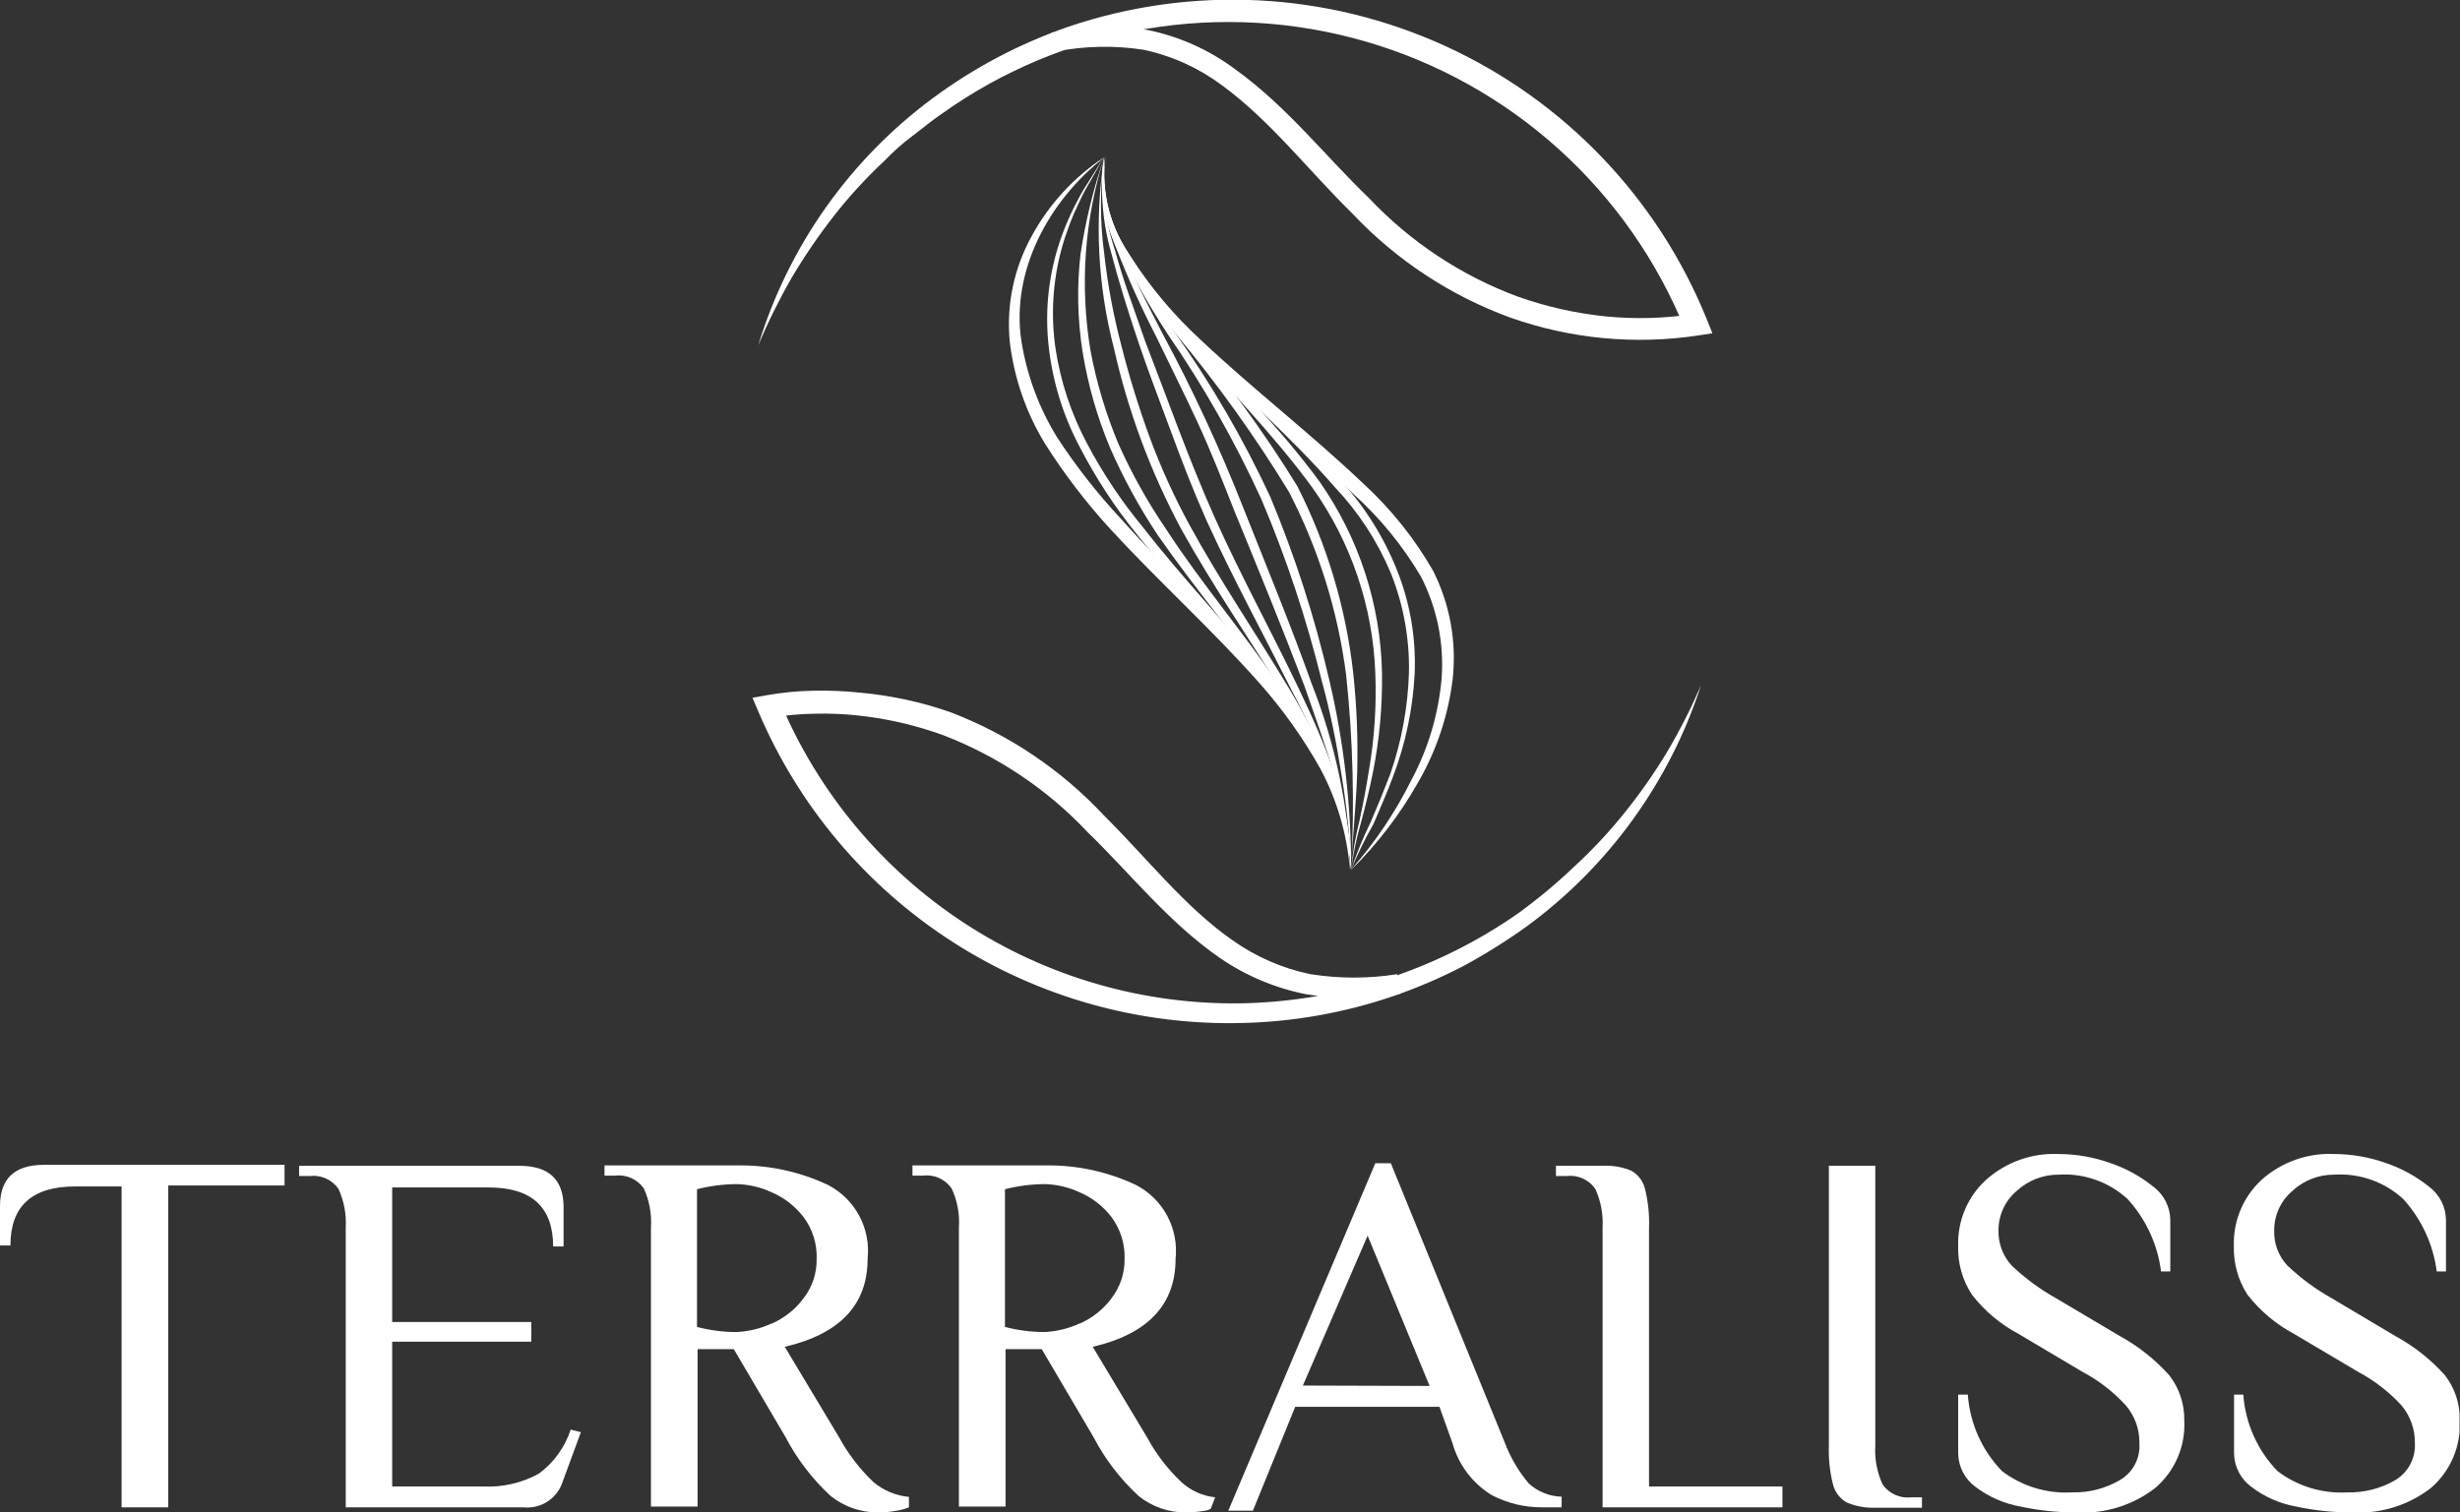 <?xml version="1.0" encoding="UTF-8"?>
<svg xmlns="http://www.w3.org/2000/svg" width="1709" height="1051" viewBox="0 0 1709 1051" fill="none">
  <rect x="0" y="0" width="1709" height="1051" fill="#333333" stroke="none"/>
  <g clip-path="url(#clip0_299_108)">
    <path d="M730.56 22.558C752.438 18.136 774.916 17.535 796.999 20.78C819.14 25.262 840.011 34.6 858.107 48.122C894.334 74.233 920.855 108.683 951.204 137.801C979.938 168.232 1015.3 191.623 1054.55 206.154C1074.13 213.096 1094.46 217.685 1115.12 219.825C1135.61 221.888 1156.28 221.337 1176.63 218.185L1170.75 229.258C1151.34 181.294 1121.31 138.354 1082.92 103.662C1044.53 68.97 998.778 43.429 949.1 28.957C899.422 14.485 847.11 11.459 796.094 20.105C745.079 28.752 696.686 48.847 654.551 78.881C647.306 83.665 640.88 89.27 633.908 94.465C626.936 99.66 620.238 105.675 614.496 111.69C601.807 123.516 590.06 136.314 579.363 149.968C568.651 163.676 558.833 178.06 549.971 193.031C541.245 208.203 533.483 223.91 526.73 240.058C547.676 171.33 590.133 111.142 647.852 68.354C676.57 47.049 708.382 30.268 742.18 18.593C828.116 -10.53 921.936 -5.685 1004.42 32.136C1086.89 69.957 1151.79 137.889 1185.79 222.012L1189.62 231.582L1179.91 233.086C1135.95 239.76 1091.01 235.487 1049.09 220.645C1007.54 205.44 970.093 180.775 939.721 148.601C908.825 118.252 882.578 83.939 849.221 59.468C833.005 47.323 814.349 38.834 794.539 34.588C774.252 31.446 753.574 31.863 733.431 35.818L730.56 22.558Z" fill="white"></path>
    <path d="M972.393 690.914C950.883 694.333 928.968 694.333 907.458 690.914C885.996 686.687 865.622 678.128 847.58 665.76C811.627 640.88 785.379 607.113 755.714 578.405C727.733 548.615 693.386 525.529 655.234 510.872C636.176 503.937 616.344 499.346 596.177 497.201C586.1 496.109 575.961 495.698 565.828 495.971C555.838 496.098 545.873 497.012 536.026 498.705L541.905 487.632C568.334 550.672 613.061 604.338 670.306 641.697C727.55 679.056 794.682 698.391 863.028 697.203C931.577 695.759 998.168 674.07 1054.42 634.865C1068.22 624.878 1081.33 613.962 1093.65 602.192C1106.25 590.616 1117.95 578.093 1128.65 564.734C1139.44 551.344 1149.31 537.23 1158.18 522.492C1166.99 507.605 1174.84 492.171 1181.69 476.285C1159.94 543.35 1117.67 601.884 1060.84 643.614C1046.51 653.91 1031.54 663.271 1016 671.639C1000.31 679.736 984.04 686.681 967.335 692.418C933.792 703.804 898.714 710.026 863.302 710.874C791.928 712.739 721.647 693.066 661.614 654.418C601.581 615.769 554.578 559.937 526.73 494.194L522.766 484.898L532.608 483.12C543.399 481.207 554.324 480.155 565.281 479.976C576.099 479.749 586.921 480.206 597.681 481.343C619.126 483.287 640.249 487.879 660.566 495.014C700.944 510.47 737.27 534.921 766.787 566.511C796.862 596.313 822.7 629.807 855.783 653.047C872.129 664.772 890.76 672.923 910.465 676.97C930.392 680.116 950.689 680.116 970.616 676.97L972.393 690.914Z" fill="white"></path>
    <path d="M767.059 109.365C728.508 139.714 702.397 188.245 709.506 236.502C713.234 260.399 721.693 283.312 734.387 303.899C747.634 324.221 762.638 343.342 779.226 361.042C811.899 397.816 849.083 431.036 880.799 469.587C896.711 488.802 910.464 509.707 921.811 531.925C932.364 554.621 937.823 579.351 937.806 604.38C935.874 579.84 928.893 555.964 917.3 534.249C905.359 512.915 891.15 492.931 874.921 474.645C842.385 437.871 805.474 404.651 771.707 368.014C754.748 349.541 739.468 329.594 726.047 308.41C712.732 286.656 704.334 262.254 701.44 236.912C699.124 211.639 704.459 186.252 716.751 164.048C728.735 141.936 746.021 123.146 767.059 109.365Z" fill="white"></path>
    <path d="M767.061 109.365C727.827 138.894 701.306 187.835 708.004 236.639C711.523 260.889 719.992 284.155 732.885 304.992C746.238 325.604 761.38 345 778.135 362.956C811.081 399.593 848.128 432.813 880.118 471.091C896.252 490.087 910.236 510.811 921.813 532.882C932.379 555.462 938.107 580.002 938.628 604.927C937.276 579.87 930.563 555.396 918.942 533.156C906.896 511.693 892.598 491.575 876.29 473.141C843.89 435.957 806.98 402.874 773.35 366.237C756.437 347.857 741.202 328.001 727.827 306.906C714.614 285.39 706.176 261.288 703.083 236.229C700.689 211.266 705.73 186.153 717.574 164.048C729.487 142.145 746.453 123.399 767.061 109.365Z" fill="white"></path>
    <path d="M938.626 604.38C937.214 580.878 930.929 557.926 920.171 536.983C909.359 516.179 896.392 496.568 881.483 478.473C851.954 441.836 819.008 407.932 789.343 370.748C774.393 352.234 761.341 332.266 750.381 311.144C739.027 289.887 731.704 266.712 728.782 242.791C725.821 219.016 727.918 194.885 734.934 171.977C738.447 160.678 743.024 149.738 748.604 139.304C753.936 128.641 761.455 119.345 766.65 108.818C761.865 119.618 754.756 129.188 749.971 139.987C744.824 150.518 740.659 161.501 737.531 172.797C731.355 195.408 729.913 219.05 733.293 242.244C736.786 265.292 744.183 287.575 755.166 308.137C766.1 328.889 779.157 348.452 794.128 366.51C822.973 403.694 856.056 437.461 885.037 475.055C899.597 493.862 912.194 514.108 922.632 535.48C932.687 557.087 938.134 580.552 938.626 604.38Z" fill="white"></path>
    <path d="M938.627 604.38C937.336 581.661 931.478 559.437 921.402 539.034C911.556 518.57 899.744 499.111 886.131 480.934C859.747 444.023 830.218 409.163 804.107 371.568C791.398 352.418 780.375 332.201 771.161 311.144C762.268 289.906 755.891 267.699 752.159 244.978C748.553 222.368 748.047 199.372 750.655 176.625C754.085 153.756 759.576 131.245 767.06 109.365C753.316 152.827 750.083 198.93 757.627 243.885C761.804 266.062 768.311 287.736 777.04 308.547C786.283 329.223 797.355 349.033 810.123 367.741C834.866 405.882 864.805 440.605 890.233 478.473C915.66 516.341 939.037 558.173 938.627 604.38Z" fill="white"></path>
    <path d="M938.627 604.38C937.446 582.138 932.017 560.327 922.632 540.128C913.61 519.856 903.148 500.257 891.326 481.481C867.676 443.75 842.522 406.975 820.649 367.741C799.445 328.174 783.716 285.91 773.895 242.107C762.619 198.784 760.293 153.617 767.06 109.365C764.121 131.414 764.121 153.756 767.06 175.805C769.482 197.769 773.549 219.521 779.227 240.877C784.69 262.391 791.261 283.609 798.913 304.446C806.577 325.123 815.714 345.225 826.254 364.596C847.58 403.695 872.734 440.469 895.564 478.473C907.061 497.684 917.07 517.748 925.503 538.487C934.126 559.387 938.584 581.771 938.627 604.38Z" fill="white"></path>
    <path d="M938.626 604.38C937.575 582.453 932.958 560.843 924.956 540.401C917.082 519.81 907.951 499.722 897.614 480.25C877.792 440.879 856.602 402.054 838.284 361.862C829.261 341.63 821.195 320.85 813.676 300.344C806.158 279.838 798.092 259.332 790.983 238.143C783.874 216.953 777.312 196.174 771.707 174.711C765.732 153.472 764.15 131.237 767.059 109.365C765.085 131.307 767.692 153.42 774.715 174.301C780.457 195.49 788.386 216.27 795.494 236.912C811.352 277.924 825.98 319.62 844.025 359.948C862.071 400.277 882.987 438.145 902.262 478.473C921.538 518.801 939.036 560.497 938.626 604.38Z" fill="white"></path>
    <path d="M938.626 604.38C937.41 582.443 933.555 560.732 927.143 539.718C921.264 518.528 913.472 497.749 906.364 477.106C890.779 436.094 873.964 395.082 857.149 354.07C849.083 333.564 841.018 313.058 831.858 293.236C822.699 273.413 812.72 253.727 803.15 233.768C793.008 214.108 783.882 193.94 775.809 173.344C767.248 153.177 764.228 131.09 767.06 109.365C765.46 131.212 769.657 153.093 779.226 172.797C787.566 193.03 797.682 212.579 807.798 232.128C828.715 270.995 847.294 311.076 863.438 352.156C879.706 393.168 896.657 434.18 911.285 475.192C927.505 516.439 936.745 560.098 938.626 604.38Z" fill="white"></path>
    <path d="M938.627 604.38C937.831 582.203 935.594 560.101 931.929 538.214C928.511 516.341 924.137 494.604 918.258 473.141C907.68 430.128 893.692 388.026 876.426 347.235C858.143 307.123 836.369 268.697 811.354 232.401C799.107 213.754 788.057 194.349 778.271 174.301C768.031 154.295 764.121 131.646 767.061 109.365C765.068 131.451 769.835 153.62 780.731 172.934C791.052 192.527 802.557 211.473 815.181 229.667C841.108 266.021 863.624 304.691 882.441 345.184C899.651 386.386 913.37 428.96 923.453 472.458C933.644 515.689 938.737 559.964 938.627 604.38Z" fill="white"></path>
    <path d="M938.627 604.38C941.117 559.339 939.974 514.171 935.209 469.314C929.529 424.795 916.063 381.621 895.428 341.766C872.055 303.426 845.872 266.871 817.095 232.401C802.88 214.265 790.213 194.967 779.227 174.711C768.067 154.87 763.789 131.893 767.06 109.365C764.977 131.901 770.409 154.492 782.508 173.617C793.814 192.886 806.709 211.177 821.059 228.3C850.637 262.56 877.426 299.132 901.169 337.665C921.886 378.396 935.085 422.53 940.131 467.947C942.554 490.645 943.468 513.48 942.865 536.3C942.181 559.403 939.584 581.823 938.627 604.38Z" fill="white"></path>
    <path d="M938.628 604.38C939.698 592.807 941.663 581.335 944.506 570.066C946.967 558.72 949.154 547.373 950.931 535.89C954.846 513.329 956.358 490.416 955.443 467.536C953.724 421.37 938.567 376.709 911.833 339.032C884.492 301.438 851.682 268.902 821.47 233.495C805.901 216.08 792.159 197.116 780.458 176.898C768.16 156.723 763.323 132.875 766.788 109.502C764.291 132.634 770.001 155.907 782.919 175.258C795.064 194.83 809.123 213.147 824.888 229.94C855.784 264.527 889.277 297.063 916.891 334.931C944.02 373.768 959.05 419.764 960.091 467.126C960.466 490.478 958.358 513.804 953.802 536.71C951.478 548.193 948.744 559.54 945.736 570.75C942.509 581.761 940.132 593.004 938.628 604.38Z" fill="white"></path>
    <path d="M938.627 604.38C942.442 593.015 947.009 581.918 952.298 571.16C957.083 560.087 961.594 549.014 965.969 537.53C973.763 514.935 978.096 491.291 978.819 467.4C979.291 443.632 974.967 420.012 966.105 397.953C956.873 376.015 943.768 355.918 927.417 338.622C896.112 302.532 859.064 271.362 826.118 235.955C809.164 218.626 794.256 199.407 781.688 178.675C768.745 157.894 763.88 133.085 768.018 108.955C764.966 133.036 770.957 157.392 784.833 177.308C797.479 197.279 812.337 215.76 829.125 232.401C862.619 266.714 899.529 298.02 931.792 334.248C948.366 352.48 961.517 373.551 970.617 396.449C979.679 419.25 983.825 443.707 982.784 468.22C981.533 492.545 976.506 516.528 967.883 539.307C963.781 550.654 958.723 561.591 954.212 572.527C948.327 582.793 943.121 593.433 938.627 604.38Z" fill="white"></path>
    <path d="M938.627 604.38C955.572 585.805 969.92 565.018 981.28 542.588C993.311 520.678 1000.71 496.528 1003.02 471.638C1005.17 446.911 1000.44 422.069 989.346 399.867C976.56 378.214 960.566 358.625 941.908 341.766C906.091 306.77 865.899 275.874 829.946 240.193C811.572 222.653 795.495 202.855 782.098 181.273C768.364 159.989 763.006 134.369 767.061 109.365C763.825 134.453 770.172 159.839 784.833 180.453C798.743 201.31 815.232 220.326 833.91 237.049C870.137 271.773 910.192 302.532 946.83 337.529C965.626 354.913 981.668 375.058 994.404 397.269C1006.03 420.37 1010.78 446.327 1008.07 472.048C1005.11 497.427 997.02 521.939 984.287 544.092C971.857 566.156 956.498 586.436 938.627 604.38Z" fill="white"></path>
    <path d="M938.626 604.38C955.186 585.53 969.246 564.624 980.458 542.178C992.18 520.284 999.342 496.241 1001.51 471.501C1003.32 447.026 998.357 422.524 987.157 400.687C974.601 379.389 958.883 360.121 940.54 343.544C904.996 308.547 864.668 277.651 828.987 241.697C810.68 223.929 794.654 203.953 781.277 182.23C767.599 160.42 762.713 134.23 767.606 108.955C764.833 134.004 771.459 159.19 786.198 179.632C799.716 200.304 815.742 219.222 833.909 235.955C870.41 270.406 910.465 301.165 947.239 336.161C966.306 353.677 982.58 374.009 995.496 396.449C1007.32 419.827 1012.07 446.147 1009.17 472.184C1006.01 497.703 997.682 522.31 984.696 544.502C972.201 566.508 956.694 586.662 938.626 604.38Z" fill="white"></path>
    <path d="M52.085 824.477C22.192 824.477 7.245 838.148 7.245 865.489H0V838.148C0 819.009 10.116 809.439 30.622 809.439H197.678V823.794H116.884V1047.45H84.485V824.477H52.085Z" fill="white"></path>
    <path d="M235.134 826.118C232.906 822.952 229.859 820.453 226.319 818.887C222.779 817.322 218.879 816.75 215.038 817.232H207.793V810.123H360.904C381.274 810.123 391.527 819.693 391.527 838.831V866.173H384.281C384.281 838.831 369.335 825.161 339.441 825.161H272.455V918.668H369.107V932.339H272.455V1032.95H335.477C348.993 1033.66 362.436 1030.58 374.302 1024.07C384.707 1016.43 392.453 1005.72 396.448 993.447L403.557 995.224L390.98 1029.4C389.21 1035.1 385.519 1040.02 380.535 1043.31C375.55 1046.6 369.579 1048.06 363.638 1047.45H240.192V853.186C240.732 843.886 238.996 834.595 235.134 826.118Z" fill="white"></path>
    <path d="M577.175 1039.65C564.407 1027.9 553.769 1014.02 545.733 998.642L509.779 937.534H484.625V1046.9H452.226V853.187C452.848 843.807 451.158 834.419 447.304 825.845C445.065 822.657 441.995 820.144 438.429 818.577C434.862 817.011 430.934 816.451 427.072 816.959H419.963V809.851H513.47C534.88 809.672 556.053 814.346 575.398 823.521C584.582 828.326 592.104 835.788 596.981 844.934C601.859 854.079 603.866 864.483 602.74 874.786C602.74 906.593 583.555 926.962 545.186 935.894L582.917 998.779C589.226 1010.35 597.298 1020.86 606.841 1029.95C613.819 1035.77 622.398 1039.35 631.448 1040.2V1047.45C628.507 1048.64 625.431 1049.46 622.289 1049.91C618.226 1050.62 614.11 1050.99 609.985 1051C598.076 1051.06 586.503 1047.06 577.175 1039.65ZM536.163 919.763C544.9 915.948 552.487 909.916 558.173 902.264C564.268 894.468 567.501 884.817 567.333 874.923C567.742 864.407 564.507 854.073 558.173 845.668C552.346 838.11 544.672 832.178 535.89 828.443C528.256 824.904 519.969 822.995 511.556 822.838C502.333 822.921 493.153 824.115 484.215 826.392V922.087C493.14 924.433 502.328 925.628 511.556 925.641C519.972 925.282 528.238 923.285 535.89 919.763H536.163Z" fill="white"></path>
    <path d="M791.121 1039.65C778.352 1027.9 767.714 1014.02 759.678 998.641L723.724 937.533H698.57V1046.9H666.171V853.185C666.826 843.79 665.086 834.383 661.113 825.844C658.906 822.656 655.862 820.139 652.316 818.571C648.77 817.003 644.86 816.445 641.017 816.958H633.908V809.849H727.279C748.734 809.66 769.953 814.334 789.344 823.52C798.527 828.325 806.049 835.787 810.927 844.932C815.804 854.078 817.811 864.481 816.685 874.785C816.685 906.638 797.409 927.007 759.131 935.893L796.863 998.778C803.116 1010.38 811.193 1020.91 820.786 1029.95C827.253 1035.86 835.446 1039.55 844.163 1040.47L841.155 1048.4C839.66 1049.29 837.972 1049.81 836.234 1049.91C832.126 1050.63 827.964 1050.99 823.794 1051C811.925 1051.07 800.391 1047.07 791.121 1039.65ZM750.109 919.761C758.845 915.947 766.433 909.915 772.119 902.263C778.155 894.436 781.381 884.805 781.278 874.922C781.621 864.415 778.392 854.102 772.119 845.666C766.291 838.109 758.617 832.177 749.835 828.441C742.196 824.918 733.912 823.01 725.502 822.836C716.278 822.92 707.099 824.114 698.16 826.391V922.085C707.085 924.432 716.274 925.626 725.502 925.64C733.916 925.267 742.179 923.271 749.835 919.761H750.109Z" fill="white"></path>
    <path d="M1036.37 1038.97C1022.99 1030.8 1013.22 1017.85 1009.03 1002.74L1000.01 977.588H899.803L870.411 1049.77H853.322L955.442 808.346H966.242L1045.39 1002.47C1049.33 1012.88 1055.02 1022.55 1062.21 1031.04C1068.47 1036.63 1076.51 1039.83 1084.9 1040.06V1047.45H1071.23C1059.1 1047.5 1047.13 1044.59 1036.37 1038.97ZM993.173 963.097L950.111 858.654L905.134 962.824L993.173 963.097Z" fill="white"></path>
    <path d="M1108.28 826.117C1106.05 822.952 1103.01 820.452 1099.47 818.887C1095.93 817.321 1092.03 816.749 1088.18 817.231H1080.94V810.122H1113.34C1120.17 809.72 1126.99 810.889 1133.3 813.54C1135.62 814.852 1137.65 816.618 1139.27 818.731C1140.89 820.845 1142.07 823.264 1142.73 825.844C1144.98 834.775 1145.95 843.981 1145.6 853.185V1032.95H1238.29V1047.45H1113.34V853.185C1113.88 843.885 1112.14 834.594 1108.28 826.117Z" fill="white"></path>
    <path d="M1282.85 1044.03C1280.53 1042.69 1278.5 1040.9 1276.88 1038.76C1275.26 1036.62 1274.08 1034.19 1273.42 1031.59C1271.17 1022.66 1270.2 1013.45 1270.55 1004.25V810.123H1302.81V1004.25C1302.21 1013.64 1303.95 1023.03 1307.87 1031.59C1310.1 1034.75 1313.15 1037.25 1316.69 1038.82C1320.23 1040.38 1324.13 1040.96 1327.97 1040.47H1335.21V1047.72H1302.81C1295.97 1047.97 1289.16 1046.71 1282.85 1044.03Z" fill="white"></path>
    <path d="M1403.57 1046.9C1392.25 1044.86 1381.57 1040.17 1372.4 1033.23C1368.75 1030.56 1365.77 1027.09 1363.68 1023.08C1361.6 1019.07 1360.46 1014.64 1360.37 1010.12V969.112H1367.07C1368.5 989.083 1376.92 1007.91 1390.85 1022.29C1404.76 1032.83 1421.96 1038.07 1439.38 1037.05C1451.03 1037.38 1462.54 1034.45 1472.6 1028.58C1477.07 1026.02 1480.72 1022.25 1483.14 1017.7C1485.56 1013.15 1486.65 1008.01 1486.27 1002.88C1486.45 993.269 1483.09 983.929 1476.84 976.63C1468.19 967.153 1457.97 959.244 1446.63 953.254L1402.47 927.006C1389.8 920.32 1378.71 910.997 1369.94 899.665C1363.3 889.58 1359.96 877.688 1360.37 865.625C1360.12 857.077 1361.71 848.575 1365.03 840.696C1368.36 832.818 1373.34 825.747 1379.64 819.965C1393.45 807.576 1411.56 801.096 1430.09 801.919C1442.49 801.966 1454.79 804.139 1466.45 808.345C1477.23 812.03 1487.27 817.583 1496.12 824.749C1499.66 827.424 1502.54 830.87 1504.56 834.825C1506.57 838.78 1507.66 843.142 1507.74 847.579V883.533H1501.31C1498.95 864.766 1490.83 847.193 1478.07 833.225C1471.63 827.308 1464.06 822.755 1455.81 819.842C1447.57 816.928 1438.82 815.715 1430.09 816.274C1419.3 816.236 1408.89 820.29 1400.97 827.62C1397.01 830.986 1393.83 835.177 1391.66 839.9C1389.48 844.623 1388.37 849.763 1388.39 854.962C1388.13 864.002 1391.42 872.787 1397.55 879.432C1406.82 888.248 1417.15 895.872 1428.31 902.125L1472.6 928.373C1485.55 935.471 1497.2 944.716 1507.05 955.714C1513.99 964.654 1517.66 975.704 1517.44 987.02C1517.92 995.887 1516.34 1004.74 1512.83 1012.9C1509.32 1021.06 1503.97 1028.29 1497.21 1034.05C1481.61 1046.08 1462.2 1052.1 1442.53 1051C1429.43 1051.03 1416.37 1049.65 1403.57 1046.9Z" fill="white"></path>
    <path d="M1595.09 1046.9C1583.81 1044.86 1573.18 1040.18 1564.06 1033.23C1560.41 1030.56 1557.43 1027.09 1555.35 1023.08C1553.26 1019.08 1552.13 1014.64 1552.03 1010.13V969.113H1558.46C1559.89 989.084 1568.31 1007.91 1582.24 1022.29C1596.15 1032.83 1613.35 1038.07 1630.77 1037.06C1642.42 1037.35 1653.91 1034.41 1663.99 1028.58C1668.4 1025.95 1672 1022.16 1674.41 1017.63C1676.82 1013.1 1677.94 1008 1677.66 1002.88C1677.83 993.296 1674.53 983.976 1668.37 976.632C1659.69 967.188 1649.47 959.284 1638.16 953.255L1593.86 927.007C1581.22 920.283 1570.13 910.967 1561.33 899.666C1554.8 889.54 1551.51 877.667 1551.89 865.626C1551.65 857.092 1553.23 848.605 1556.54 840.731C1559.84 832.857 1564.78 825.778 1571.03 819.966C1584.88 807.556 1603.04 801.076 1621.61 801.921C1634.01 801.986 1646.31 804.159 1657.98 808.346C1668.74 812.063 1678.77 817.613 1687.64 824.751C1691.18 827.426 1694.07 830.871 1696.08 834.826C1698.1 838.782 1699.19 843.143 1699.26 847.581V883.535H1692.84C1690.41 864.785 1682.3 847.229 1669.6 833.227C1663.16 827.309 1655.59 822.757 1647.34 819.843C1639.09 816.93 1630.34 815.716 1621.61 816.275C1610.81 816.196 1600.39 820.256 1592.5 827.622C1588.53 830.988 1585.36 835.179 1583.18 839.902C1581.01 844.624 1579.9 849.765 1579.92 854.963C1579.76 859.444 1580.48 863.913 1582.06 868.112C1583.63 872.312 1586.01 876.159 1589.08 879.434C1598.35 888.25 1608.68 895.873 1619.84 902.127L1663.99 928.375C1677 935.439 1688.7 944.688 1698.58 955.716C1705.47 964.674 1709.09 975.722 1708.83 987.022C1709.3 995.875 1707.74 1004.72 1704.25 1012.87C1700.77 1021.02 1695.46 1028.27 1688.74 1034.05C1673.14 1046.08 1653.73 1052.1 1634.05 1051C1620.96 1051.02 1607.9 1049.65 1595.09 1046.9Z" fill="white"></path>
  </g>
  <defs>
    <clipPath id="clip0_299_108">
      <rect width="1708.69" height="1051" fill="white"></rect>
    </clipPath>
  </defs>
</svg>
